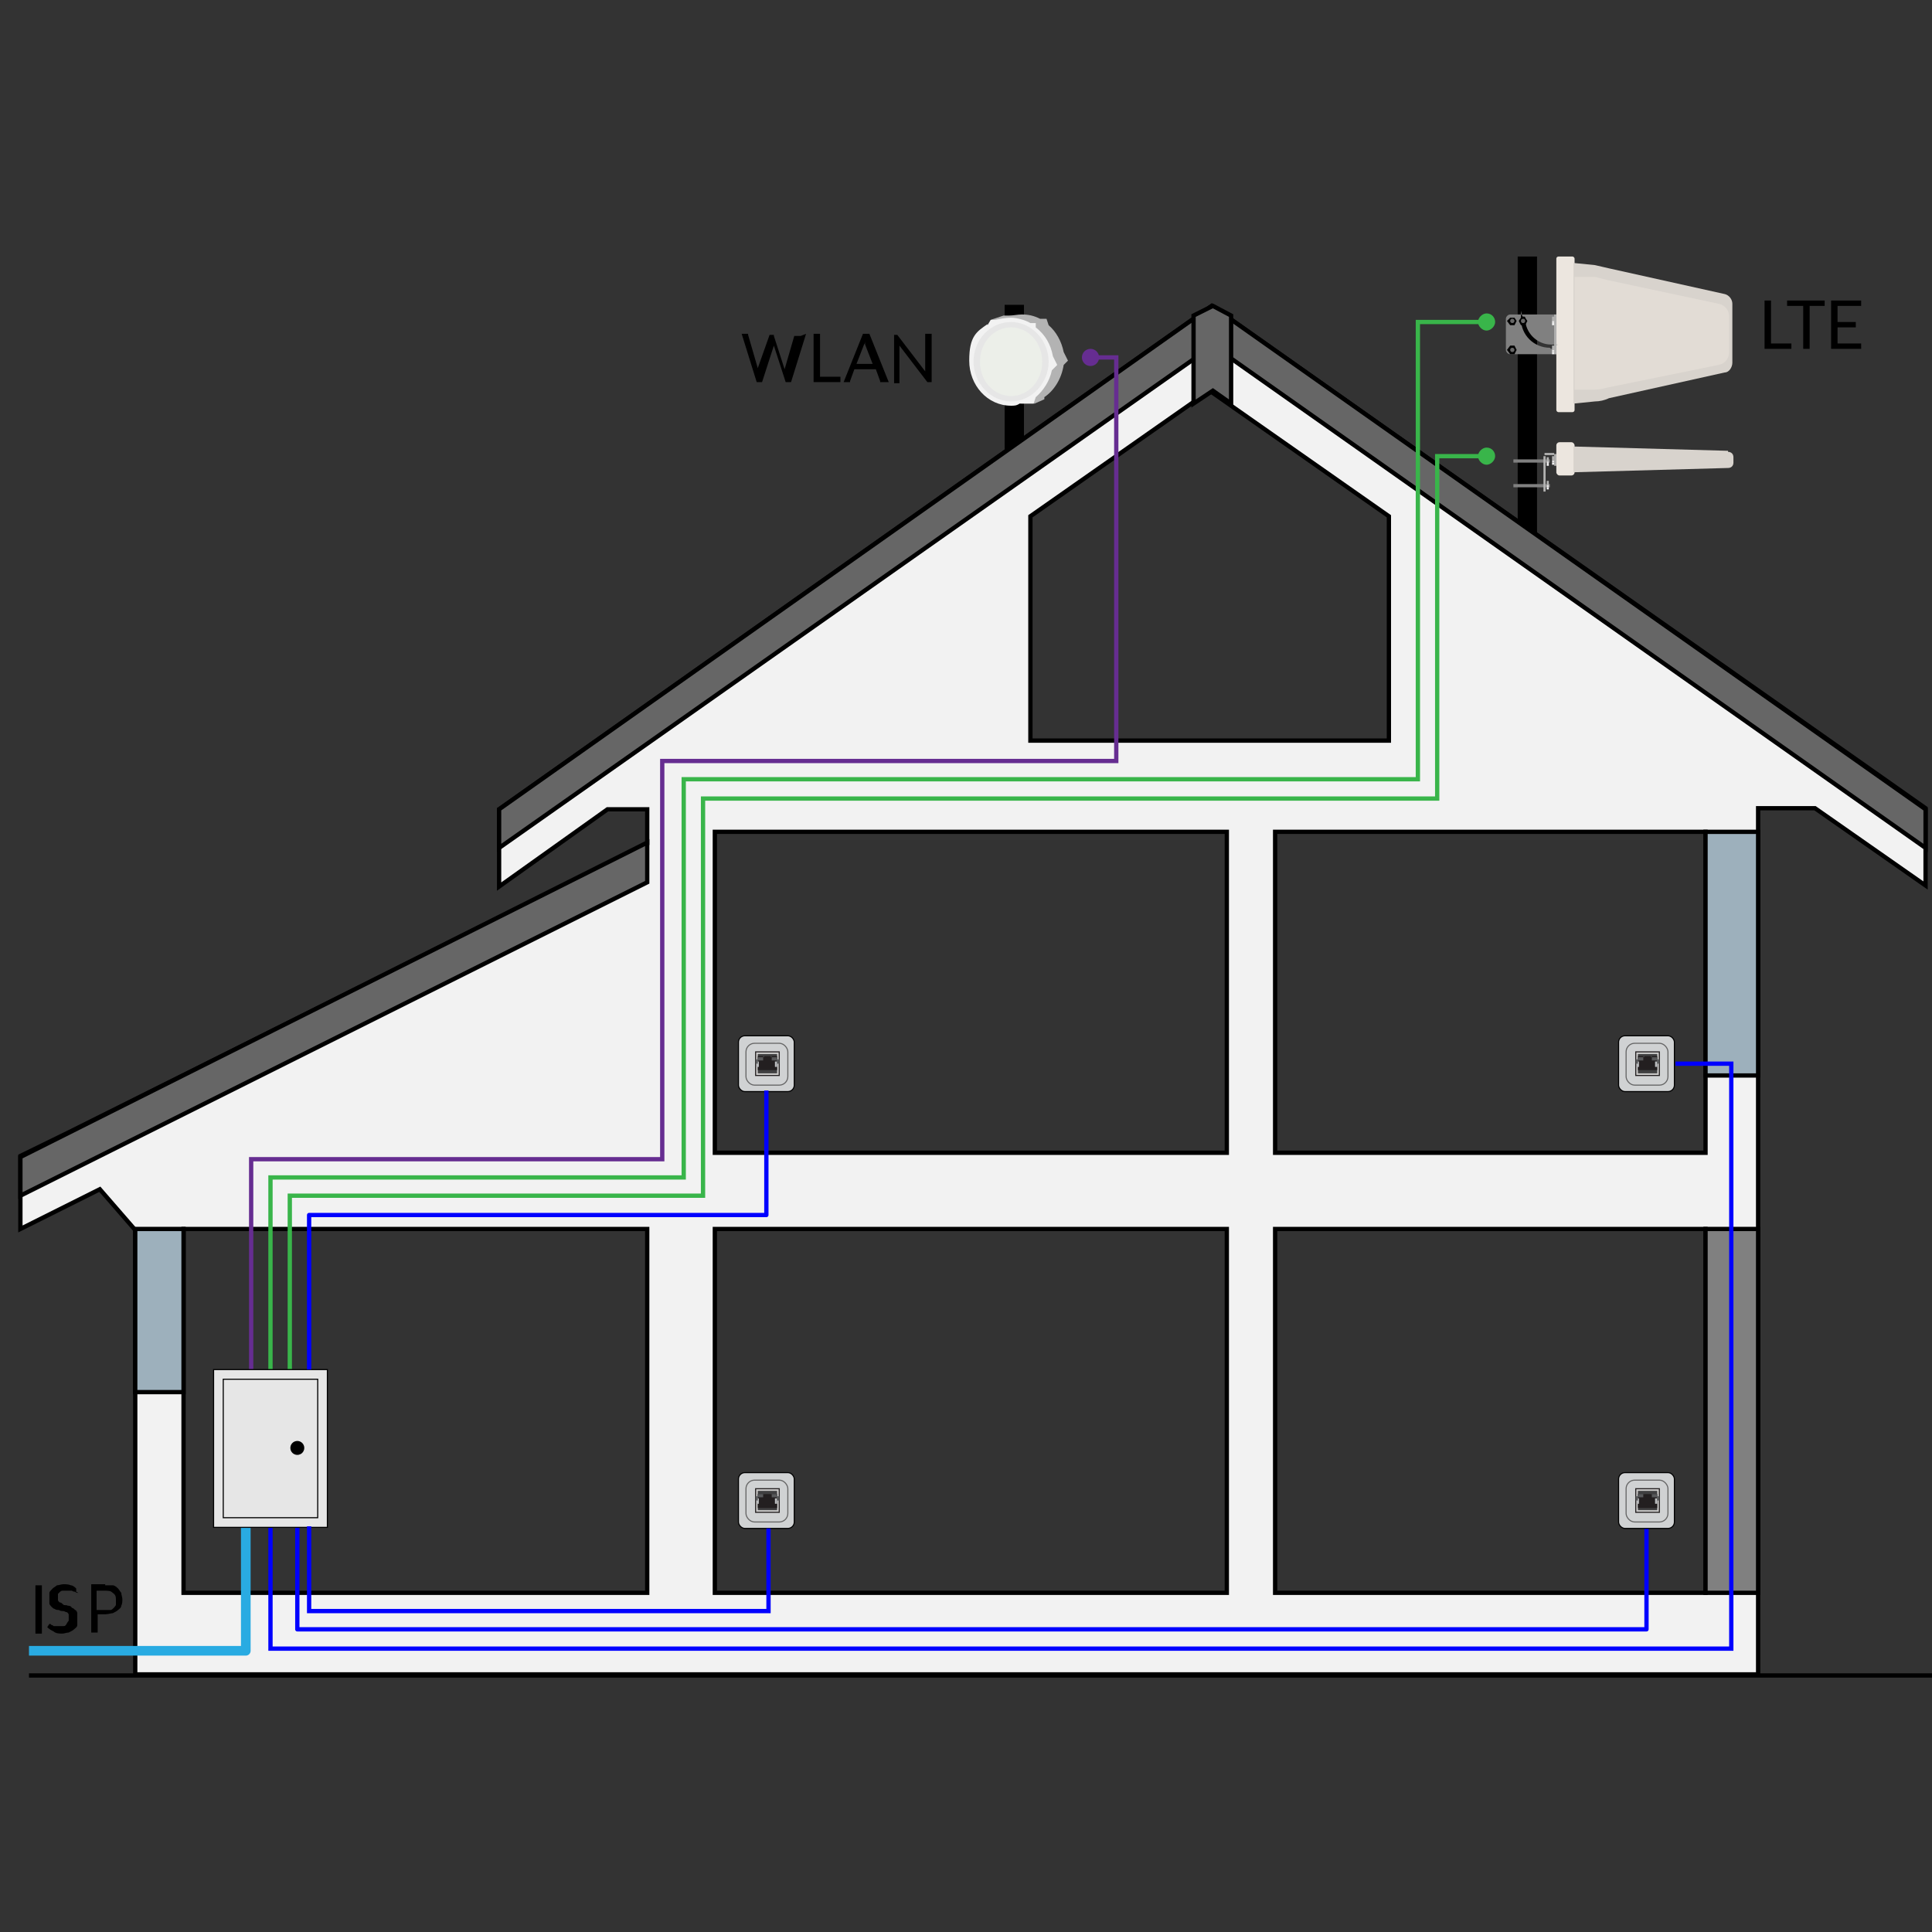 <?xml version="1.0" encoding="UTF-8"?>
<svg id="base" xmlns="http://www.w3.org/2000/svg" width="180" height="180" xmlns:xlink="http://www.w3.org/1999/xlink" viewBox="0 0 180 180">
  <rect x="0" y="0" width="180" height="180" fill="#333333" stroke="none"/>
  <defs>
    <style>
      .cls-1, .cls-2, .cls-3, .cls-4, .cls-5, .cls-6, .cls-7, .cls-8 {
        stroke-width: .4px;
      }

      .cls-1, .cls-4, .cls-5, .cls-9, .cls-10 {
        fill: none;
      }

      .cls-1, .cls-5 {
        stroke: blue;
      }

      .cls-1, .cls-9 {
        stroke-linejoin: round;
      }

      .cls-11 {
        fill: #f0f0f0;
      }

      .cls-12 {
        fill: #e5e4e4;
      }

      .cls-13 {
        fill: #404041;
      }

      .cls-14 {
        fill: #ecefe9;
      }

      .cls-14, .cls-2, .cls-3, .cls-4, .cls-5, .cls-6, .cls-15, .cls-7, .cls-16, .cls-8, .cls-17, .cls-18, .cls-10, .cls-19 {
        stroke-miterlimit: 10;
      }

      .cls-14, .cls-2, .cls-3, .cls-6, .cls-15, .cls-7, .cls-16, .cls-8, .cls-17, .cls-18, .cls-20 {
        stroke: #000;
      }

      .cls-14, .cls-15, .cls-17, .cls-18 {
        stroke-width: 0px;
      }

      .cls-2, .cls-15 {
        fill: #f2f2f2;
      }

      .cls-21 {
        fill: url(#Steel_2);
      }

      .cls-22 {
        fill: #d8d3cd;
      }

      .cls-23 {
        fill: url(#radial-gradient-2);
      }

      .cls-24 {
        fill: #662d91;
      }

      .cls-3 {
        fill: #666;
      }

      .cls-4 {
        stroke: #39b54a;
      }

      .cls-9 {
        stroke: #29abe2;
        stroke-width: .9px;
      }

      .cls-25 {
        fill: #b2b2b1;
      }

      .cls-6, .cls-26 {
        fill: gray;
      }

      .cls-27 {
        fill: #39b54a;
      }

      .cls-28 {
        fill: #bbbdbf;
      }

      .cls-29 {
        stroke: #666;
      }

      .cls-29, .cls-30, .cls-16, .cls-19, .cls-20 {
        stroke-width: .1px;
      }

      .cls-29, .cls-20 {
        fill: #d0d2d3;
      }

      .cls-31 {
        fill: #676767;
      }

      .cls-32 {
        fill: url(#radial-gradient);
      }

      .cls-7 {
        fill: #fff;
      }

      .cls-33 {
        fill: url(#radial-gradient-3);
      }

      .cls-30 {
        fill: #cdcccb;
        stroke: #231f20;
      }

      .cls-16, .cls-17 {
        fill: #e6e6e6;
      }

      .cls-34 {
        fill: #ece6df;
      }

      .cls-8 {
        fill: #9db0bc;
      }

      .cls-35 {
        fill: url(#Steel_2-2);
      }

      .cls-18 {
        fill: #b3b3b3;
      }

      .cls-10 {
        stroke: #662d91;
        stroke-width: .4px;
      }

      .cls-19 {
        stroke: #e6e6e6;
      }

      .cls-36 {
        fill: #231f20;
      }

      .cls-37 {
        fill: #e2dcd5;
      }

      .cls-38 {
        fill: #58595b;
      }
    </style>
    <linearGradient id="Steel_2" data-name="Steel 2" x1="-546.1" y1="37.4" x2="-544.3" y2="37.4" gradientTransform="translate(687.5)" gradientUnits="userSpaceOnUse">
      <stop offset="0" stop-color="#ece9e7"/>
      <stop offset="0" stop-color="#e5e1de"/>
      <stop offset="0" stop-color="#d6d3d0"/>
      <stop offset=".1" stop-color="#afafad"/>
      <stop offset=".2" stop-color="#707574"/>
      <stop offset=".3" stop-color="#4d5454"/>
      <stop offset=".4" stop-color="#8e9292"/>
      <stop offset=".5" stop-color="#bec0c0"/>
      <stop offset=".5" stop-color="#dbdcdd"/>
      <stop offset=".6" stop-color="#e7e7e8"/>
      <stop offset=".6" stop-color="#dddddf"/>
      <stop offset=".7" stop-color="#c3c4c7"/>
      <stop offset=".9" stop-color="#989ca1"/>
      <stop offset=".9" stop-color="#989ca1"/>
      <stop offset="1" stop-color="#d8d8d8"/>
      <stop offset="1" stop-color="#b0b0b0"/>
    </linearGradient>
    <linearGradient id="Steel_2-2" data-name="Steel 2" x1="-593.9" y1="41.8" x2="-592.1" y2="41.8" xlink:href="#Steel_2"/>
    <radialGradient id="radial-gradient" cx="-546.6" cy="29.9" fx="-546.6" fy="29.9" r=".4" gradientTransform="translate(687.5)" gradientUnits="userSpaceOnUse">
      <stop offset="0" stop-color="#ece9e7"/>
      <stop offset="0" stop-color="#e5e1de"/>
      <stop offset=".2" stop-color="#d6d3d2"/>
      <stop offset=".6" stop-color="#afb1b3"/>
      <stop offset=".9" stop-color="#989ca1"/>
      <stop offset="1" stop-color="#d8d8d8"/>
      <stop offset="1" stop-color="#b0b0b0"/>
    </radialGradient>
    <radialGradient id="radial-gradient-2" cy="32.6" fy="32.6" xlink:href="#radial-gradient"/>
    <radialGradient id="radial-gradient-3" cx="-545.6" fx="-545.6" r=".4" xlink:href="#radial-gradient"/>
  </defs>
  <g id="New_Symbol_1" data-name="New Symbol 1"/>
  <g id="satelita"/>
  <g id="Gniazdlo_Satel" data-name="Gniazdlo Satel"/>
  <g id="New_Symbol" data-name="New Symbol"/>
  <g>
    <rect x="141.4" y="23.9" width="1.8" height="26.9" fill="#Steel_2"/>
    <rect x="93.6" y="28.4" width="1.8" height="26.9" fill="#Steel_2-2"/>
    <rect x="145" y="23.9" width="1.7" height="14.5" rx=".2" ry=".2" fill="#ece6df"/>
    <path d="M146.6,37.6l2-.2c.4,0,.9-.1,1.3-.3l10.8-2.4c.4,0,.7-.5,.7-.9v-5.5c0-.4-.3-.8-.7-.9l-10.8-2.4c-.4-.1-.9-.2-1.3-.3l-2-.2v12.9Z" fill="#d8d3cd"/>
    <path d="M146.7,25.8h1.9c.4,.1,.8,.2,1.2,.3h0l10.3,2.2c.6,.1,1,.6,1,1.2v3.3c0,.6-.4,1.1-1,1.2l-10.3,2.1h0c-.4,.1-.8,.2-1.2,.2h-1.9v-10.6Z" fill="#e2dcd5"/>
    <path d="M140.7,29.3c-.2,0-.4,.2-.4,.4v2.9c0,.2,.2,.4,.4,.4h4.3v-3.7h-4.3Zm3.7,3.1c-1.5,0-2.7-1.2-2.7-2.7s0-.2,.2-.2,.2,0,.2,.2c0,1.3,1.1,2.4,2.4,2.4s.2,0,.2,.2,0,.2-.2,.2Z" fill="gray"/>
    <polygon points="141.1 29.6 140.7 29.6 140.4 29.9 140.7 30.3 141.1 30.3 141.3 29.9 141.1 29.6" fill="#radial-gradient"/>
    <polygon points="141.1 32.2 140.7 32.2 140.4 32.6 140.7 33 141.1 33 141.3 32.6 141.1 32.2" fill="#radial-gradient-2"/>
    <circle cx="140.9" cy="29.9" r=".2" fill="#676767"/>
    <polygon points="142.1 29.6 141.7 29.6 141.5 29.9 141.7 30.3 142.1 30.3 142.3 29.9 142.1 29.6" fill="#radial-gradient-3"/>
    <circle cx="141.9" cy="29.9" r=".2" fill="#676767"/>
    <circle cx="140.9" cy="32.6" r=".2" fill="#676767"/>
    <rect x="144.8" y="29.3" width=".2" height="3.7" fill="#b2b2b1"/>
    <rect x="144.6" y="29.5" width=".2" height=".4" fill="#b2b2b1"/>
    <rect x="144.6" y="29.9" width=".2" height=".2" fill="#e5e4e4"/>
    <rect x="144.6" y="30.1" width=".2" height=".2" fill="#f0f0f0"/>
    <rect x="144.6" y="32.2" width=".2" height=".4" fill="#b2b2b1"/>
    <rect x="144.6" y="32.6" width=".2" height=".2" fill="#e5e4e4"/>
    <rect x="144.6" y="32.8" width=".2" height=".2" fill="#f0f0f0"/>
    <g>
      <rect x="144.8" y="42.3" width=".2" height="1.1" fill="#b2b2b1"/>
      <g>
        <rect x="144.6" y="42.5" width=".2" height=".4" fill="#b2b2b1"/>
        <rect x="144.6" y="42.9" width=".2" height=".2" fill="#e5e4e4"/>
        <rect x="144.6" y="43.1" width=".2" height=".2" fill="#f0f0f0"/>
      </g>
    </g>
    <path d="M129.5,40.2h0l-16.6-11.7-23.1,16.3h0l-43.3,30.6v7.2l10.1-7.2h3.7v3.2L6.4,105.5l-4.5,2.2v6.8l7.4-3.7,3.3,3.8v41.4H163.8V75.3h5.3l10.3,7.2v-7.2l-49.9-35.1ZM60.3,148.4H17.1v-33.9H60.3v33.9ZM96,48.1l16.7-11.7,16.7,11.7v20.9h-33.4v-20.9Zm18.3,100.3h-47.7v-33.9h47.7v33.9Zm0-41h-47.7v-29.9h47.7v29.9Zm44.6,41h-40.1v-33.9h40.1v33.9Zm0-41h-40.1v-29.9h40.1v29.9Z" fill="#f2f2f2" stroke="#000" stroke-miterlimit="10" stroke-width=".4"/>
    <polygon points="1.9 107.8 1.9 111.4 60.3 82.2 60.3 78.5 1.9 107.8" fill="#666" stroke="#000" stroke-miterlimit="10" stroke-width=".4"/>
    <polygon points="179.4 75.4 112.9 28.5 112.9 28.5 112.9 28.5 46.5 75.4 46.5 79 113 32.2 179.4 79 179.4 75.4" fill="#666" stroke="#000" stroke-miterlimit="10" stroke-width=".4"/>
    <polygon points="114.7 29.4 113 28.5 111.2 29.4 111.2 37.6 113 36.4 114.7 37.6 114.7 29.4" fill="#666" stroke="#000" stroke-miterlimit="10" stroke-width=".4"/>
    <rect x="158.9" y="114.5" width="4.9" height="33.9" fill="gray" stroke="#000" stroke-miterlimit="10" stroke-width=".4"/>
    <rect x="12.6" y="114.5" width="4.5" height="15.2" fill="#9db0bc" stroke="#000" stroke-miterlimit="10" stroke-width=".4"/>
    <rect x="158.9" y="77.5" width="4.9" height="22.7" fill="#9db0bc" stroke="#000" stroke-miterlimit="10" stroke-width=".4"/>
    <line x1="2.7" y1="156.1" x2="185.4" y2="156.1" fill="#fff" stroke="#000" stroke-miterlimit="10" stroke-width=".4"/>
    <g>
      <polyline points="138.5 30 132.1 30 132.1 72.6 63.7 72.6 63.7 109.7 25.2 109.7 25.2 132" fill="none" stroke="#39b54a" stroke-miterlimit="10" stroke-width=".4"/>
      <path d="M138.5,29.2c.5,0,.8,.4,.8,.8s-.4,.8-.8,.8-.8-.4-.8-.8,.4-.8,.8-.8Z" fill="#39b54a"/>
    </g>
    <path d="M92.3,29.8l1.2-.4h.5c.4,0,.8-.1,1.2-.1,.6,0,1.1,.1,1.7,.4h.6l.2,.6c.7,.6,1.2,1.5,1.4,2.5l.4,.8-.4,.4c-.2,1.3-.9,2.4-1.8,3v.2l-.9,.4c-.6,0-.6,0-1.1,0-2.2,0-3.9-1.9-3.9-4.2s.9-2.7,1-3.6Z" fill="#b3b3b3" stroke="#000" stroke-miterlimit="10" stroke-width="0"/>
    <g>
      <polyline points="138.5 42.5 133.9 42.5 133.9 74.4 65.5 74.4 65.5 111.4 27 111.4 27 132" fill="none" stroke="#39b54a" stroke-miterlimit="10" stroke-width=".4"/>
      <path d="M138.5,41.7c.5,0,.8,.4,.8,.8s-.4,.8-.8,.8-.8-.4-.8-.8,.4-.8,.8-.8Z" fill="#39b54a"/>
    </g>
    <g>
      <polyline points="23.4 130.9 23.4 108 61.7 108 61.7 70.9 104 70.9 104 33.3 101.6 33.3" fill="none" stroke="#662d91" stroke-miterlimit="10" stroke-width=".4"/>
      <circle cx="101.6" cy="33.3" r=".8" fill="#662d91"/>
    </g>
    <path d="M92,30.3l.3-.5h.4c.5-.1,1-.2,1.5-.2s1.3,.2,1.8,.5h.5v.4c.9,.7,1.4,1.6,1.6,2.7l.4,.8-.5,.5c-.2,1-.8,1.9-1.5,2.5l-.2,.6h-1.3c-.3,.2-.5,.2-.8,.2-2.2,0-3.9-1.9-3.9-4.2s.7-2.7,1.7-3.4Z" fill="#f2f2f2" stroke="#000" stroke-miterlimit="10" stroke-width="0"/>
    <path d="M90.7,33.7c0-2.1,1.6-3.7,3.5-3.7s3.5,1.7,3.5,3.7-1.6,3.7-3.5,3.7-3.5-1.7-3.5-3.7Z" fill="#e6e6e6" stroke="#000" stroke-miterlimit="10" stroke-width="0"/>
    <path d="M91.3,33.7c0-1.8,1.3-3.2,2.9-3.2s2.9,1.4,2.9,3.2-1.3,3.2-2.9,3.2-2.9-1.4-2.9-3.2Z" fill="#ecefe9" stroke="#000" stroke-miterlimit="10" stroke-width="0"/>
    <line x1="97.5" y1="29.7" x2="96.5" y2="30.1" fill="#f2f2f2" stroke="#000" stroke-miterlimit="10" stroke-width="0"/>
    <line x1="99.4" y1="33.5" x2="98.5" y2="34.1" fill="#f2f2f2" stroke="#000" stroke-miterlimit="10" stroke-width="0"/>
    <line x1="97.1" y1="37.2" x2="96.3" y2="37.6" fill="#f2f2f2" stroke="#000" stroke-miterlimit="10" stroke-width="0"/>
    <line x1="93.5" y1="29.4" x2="92.3" y2="29.8" fill="#f2f2f2" stroke="#000" stroke-miterlimit="10" stroke-width="0"/>
    <polyline points="2.7 153.8 22.9 153.8 22.9 140.7" fill="none" stroke="#29abe2" stroke-linejoin="round" stroke-width=".9"/>
    <g>
      <path d="M3.9,152.2h-.6v-4.5h.6v4.5Z"/>
      <path d="M7.3,148.4s0,0,0,0c0,0,0,0,0,0s0,0-.1,0c0,0-.1,0-.2-.1,0,0-.2,0-.3-.1-.1,0-.2,0-.4,0s-.3,0-.4,0c-.1,0-.2,0-.3,.1,0,0-.1,.1-.2,.2,0,0,0,.2,0,.3s0,.2,0,.3c0,0,.1,.2,.2,.2,.1,0,.2,.1,.3,.2s.3,0,.4,.1c.1,0,.3,0,.4,.2,.1,0,.2,.1,.3,.2,.1,0,.2,.2,.2,.3,0,.1,0,.3,0,.5s0,.4,0,.6c0,.2-.2,.3-.3,.4-.1,.1-.3,.2-.5,.3-.2,0-.4,.1-.6,.1s-.6,0-.8-.2c-.2-.1-.4-.2-.6-.4l.2-.3s0,0,0,0c0,0,0,0,0,0s0,0,0,0c0,0,0,0,.1,0,0,0,0,0,.1,.1,0,0,.1,0,.2,.1,0,0,.2,0,.2,0,0,0,.2,0,.3,0s.3,0,.4,0c.1,0,.2,0,.3-.2,0,0,.1-.2,.2-.3,0-.1,0-.2,0-.3s0-.2,0-.3c0,0-.1-.2-.2-.2-.1,0-.2-.1-.3-.1-.1,0-.3,0-.4-.1-.1,0-.3,0-.4-.1-.1,0-.2-.1-.3-.2,0,0-.2-.2-.2-.3,0-.1,0-.3,0-.5s0-.3,0-.5c0-.1,.2-.3,.3-.4s.3-.2,.4-.3c.2,0,.4-.1,.6-.1s.5,0,.7,.1c.2,0,.4,.2,.5,.3v.3Z"/>
      <path d="M9.8,147.7c.3,0,.5,0,.7,0,.2,0,.4,.2,.5,.3,.1,.1,.2,.3,.3,.4,0,.2,.1,.4,.1,.6s0,.4-.1,.6c0,.2-.2,.3-.3,.4-.1,.1-.3,.2-.5,.3-.2,0-.4,.1-.7,.1h-.7v1.7h-.6v-4.5h1.3Zm0,2.3c.2,0,.3,0,.5,0,.1,0,.2-.1,.3-.2,0,0,.2-.2,.2-.3,0-.1,0-.2,0-.4,0-.3,0-.5-.3-.7-.2-.2-.4-.2-.8-.2h-.7v1.8h.7Z"/>
    </g>
    <polyline points="25.2 142.2 25.2 153.6 161.3 153.6 161.3 99.1 156.1 99.1" fill="none" stroke="blue" stroke-miterlimit="10" stroke-width=".4"/>
    <polyline points="27.7 140.7 27.7 151.8 153.4 151.8 153.4 142.2" fill="none" stroke="blue" stroke-linejoin="round" stroke-width=".4"/>
    <g>
      <path d="M166.9,32v.5h-2.5v-4.5h.6v4h1.9Z"/>
      <path d="M170,28.5h-1.4v4h-.6v-4h-1.5v-.5h3.5v.5Z"/>
      <path d="M173.4,32v.5h-2.8v-4.5h2.8v.5h-2.2v1.5h1.7v.5h-1.7v1.5h2.2Z"/>
    </g>
    <g>
      <path d="M75.1,31.1l-1.4,4.5h-.5l-1.1-3.4s0,0,0-.1c0,0,0,0,0-.1,0,0,0,0,0,.1,0,0,0,0,0,.1l-1.1,3.4h-.5l-1.4-4.5h.5c0,0,0,0,.1,0,0,0,0,0,0,.1l.9,3.1c0,0,0,.1,0,.2,0,0,0,.1,0,.2,0,0,0-.1,0-.2,0,0,0-.1,0-.2l1.1-3.1s0,0,0,0c0,0,0,0,.1,0h.2c0,0,0,0,.1,0,0,0,0,0,0,.1l1,3.1c0,0,0,.1,0,.2,0,0,0,.1,0,.2,0,0,0-.1,0-.2,0,0,0-.1,0-.2l.9-3.1s0,0,0,0c0,0,0,0,.1,0h.5Z"/>
      <path d="M78.3,35.1v.5h-2.5v-4.5h.6v4h1.9Z"/>
      <path d="M82.6,35.6h-.5c0,0,0,0-.1,0,0,0,0,0,0-.1l-.4-1.1h-2l-.4,1.1s0,0,0,.1c0,0,0,0-.1,0h-.5l1.8-4.5h.6l1.8,4.5Zm-1.3-1.7l-.7-1.8c0,0,0-.1,0-.2,0,0,0-.1,0-.2,0,.2,0,.3-.1,.4l-.7,1.8h1.7Z"/>
      <path d="M86.8,31.1v4.5h-.3s0,0-.1,0c0,0,0,0,0,0l-2.6-3.4c0,0,0,.1,0,.2,0,0,0,0,0,.1v3.2h-.5v-4.5h.3s0,0,0,0c0,0,0,0,0,0,0,0,0,0,0,0,0,0,0,0,0,0l2.6,3.4c0,0,0-.1,0-.2,0,0,0,0,0-.1v-3.2h.5Z"/>
    </g>
    <rect x="145" y="41.2" width="1.7" height="3.1" rx=".3" ry=".3" fill="#ece6df"/>
    <path d="M161,42l-14.4-.4v2.4l14.4-.4c.3,0,.5-.2,.5-.5v-.5c0-.3-.2-.5-.5-.5Z" fill="#d8d3cd"/>
    <rect x="143.8" y="42.3" width=".9" height=".2" transform="translate(288.6 84.7) rotate(180)" fill="#b2b2b1"/>
    <rect x="141" y="42.8" width="3.4" height=".3" fill="gray"/>
    <rect x="141" y="45.1" width="3.4" height=".3" fill="gray"/>
    <rect x="19.9" y="127.6" width="10.6" height="14.7" fill="#e6e6e6" stroke="#000" stroke-miterlimit="10" stroke-width=".1"/>
    <rect x="20.8" y="128.5" width="8.8" height="12.9" fill="#e6e6e6" stroke="#000" stroke-miterlimit="10" stroke-width=".1"/>
    <circle cx="27.7" cy="134.9" r=".7" stroke="#e6e6e6" stroke-miterlimit="10" stroke-width=".1"/>
    <g>
      <rect x="144.1" y="42.6" width=".2" height=".4" fill="#b2b2b1"/>
      <rect x="144.1" y="43" width=".2" height=".2" fill="#e5e4e4"/>
      <rect x="144.1" y="43.2" width=".2" height=".2" fill="#f0f0f0"/>
    </g>
    <g>
      <rect x="144.1" y="44.8" width=".2" height=".4" fill="#b2b2b1"/>
      <rect x="144.1" y="45.2" width=".2" height=".2" fill="#e5e4e4"/>
      <rect x="144.1" y="45.4" width=".2" height=".2" fill="#f0f0f0"/>
    </g>
    <rect x="142.3" y="44" width="3.3" height=".2" transform="translate(99.8 188.1) rotate(-90)" fill="#b2b2b1"/>
    <g>
      <rect x="68.8" y="137.2" width="5.2" height="5.2" rx=".6" ry=".6" fill="#d0d2d3" stroke="#000" stroke-width=".1"/>
      <rect x="69.5" y="137.9" width="3.9" height="3.9" rx=".8" ry=".8" fill="#d0d2d3" stroke="#666" stroke-width=".1"/>
      <rect x="70.4" y="138.7" width="2.2" height="2.2" fill="#cdcccb" stroke="#231f20" stroke-width=".1"/>
      <rect x="70.6" y="138.9" width="1.8" height="1.8" fill="#404041"/>
      <rect x="70.6" y="139.2" width="1.8" height="1.3" fill="#231f20"/>
      <g>
        <rect x="72.2" y="139.6" width=".2" height=".5" fill="#bbbdbf"/>
        <rect x="70.5" y="139.6" width=".2" height=".5" fill="#bbbdbf"/>
      </g>
      <g>
        <rect x="70.4" y="139.4" width=".2" height=".4" fill="#58595b"/>
        <rect x="72.4" y="139.4" width=".2" height=".4" fill="#58595b"/>
        <rect x="71.9" y="139.2" width=".5" height=".3" fill="#58595b"/>
        <rect x="70.6" y="139.2" width=".5" height=".3" fill="#58595b"/>
        <rect x="71.1" y="139" width=".1" height=".2" fill="#404041"/>
        <rect x="71.8" y="139" width=".1" height=".2" fill="#404041"/>
        <rect x="70.6" y="139.4" width=".4" height="0" fill="#231f20"/>
        <rect x="71.9" y="139.4" width=".4" height="0" fill="#231f20"/>
      </g>
      <rect x="70.7" y="140.2" width="0" height=".3" fill="#404041"/>
      <rect x="70.9" y="140.2" width="0" height=".3" fill="#404041"/>
      <rect x="71" y="140.2" width="0" height=".3" fill="#404041"/>
      <rect x="71.2" y="140.2" width="0" height=".3" fill="#404041"/>
      <rect x="71.3" y="140.2" width="0" height=".3" fill="#404041"/>
      <rect x="71.5" y="140.2" width="0" height=".3" fill="#404041"/>
      <rect x="71.7" y="140.2" width="0" height=".3" fill="#404041"/>
      <rect x="71.8" y="140.2" width="0" height=".3" fill="#404041"/>
      <rect x="72" y="140.2" width="0" height=".3" fill="#404041"/>
    </g>
    <g>
      <rect x="150.8" y="137.2" width="5.2" height="5.2" rx=".6" ry=".6" fill="#d0d2d3" stroke="#000" stroke-width=".1"/>
      <rect x="151.5" y="137.9" width="3.9" height="3.9" rx=".8" ry=".8" fill="#d0d2d3" stroke="#666" stroke-width=".1"/>
      <rect x="152.4" y="138.7" width="2.2" height="2.2" fill="#cdcccb" stroke="#231f20" stroke-width=".1"/>
      <rect x="152.6" y="138.9" width="1.8" height="1.8" fill="#404041"/>
      <rect x="152.6" y="139.2" width="1.8" height="1.3" fill="#231f20"/>
      <g>
        <rect x="154.2" y="139.6" width=".2" height=".5" fill="#bbbdbf"/>
        <rect x="152.5" y="139.6" width=".2" height=".5" fill="#bbbdbf"/>
      </g>
      <g>
        <rect x="152.4" y="139.4" width=".2" height=".4" fill="#58595b"/>
        <rect x="154.4" y="139.4" width=".2" height=".4" fill="#58595b"/>
        <rect x="153.9" y="139.2" width=".5" height=".3" fill="#58595b"/>
        <rect x="152.6" y="139.2" width=".5" height=".3" fill="#58595b"/>
        <rect x="153.1" y="139" width=".1" height=".2" fill="#404041"/>
        <rect x="153.8" y="139" width=".1" height=".2" fill="#404041"/>
        <rect x="152.6" y="139.4" width=".4" height="0" fill="#231f20"/>
        <rect x="153.9" y="139.4" width=".4" height="0" fill="#231f20"/>
      </g>
      <rect x="152.7" y="140.2" width="0" height=".3" fill="#404041"/>
      <rect x="152.9" y="140.2" width="0" height=".3" fill="#404041"/>
      <rect x="153" y="140.2" width="0" height=".3" fill="#404041"/>
      <rect x="153.2" y="140.2" width="0" height=".3" fill="#404041"/>
      <rect x="153.3" y="140.2" width="0" height=".3" fill="#404041"/>
      <rect x="153.5" y="140.2" width="0" height=".3" fill="#404041"/>
      <rect x="153.7" y="140.2" width="0" height=".3" fill="#404041"/>
      <rect x="153.8" y="140.2" width="0" height=".3" fill="#404041"/>
      <rect x="154" y="140.2" width="0" height=".3" fill="#404041"/>
    </g>
    <g>
      <rect x="68.8" y="96.5" width="5.2" height="5.2" rx=".6" ry=".6" fill="#d0d2d3" stroke="#000" stroke-width=".1"/>
      <rect x="69.5" y="97.2" width="3.9" height="3.9" rx=".8" ry=".8" fill="#d0d2d3" stroke="#666" stroke-width=".1"/>
      <rect x="70.4" y="98" width="2.2" height="2.2" fill="#cdcccb" stroke="#231f20" stroke-width=".1"/>
      <rect x="70.6" y="98.2" width="1.8" height="1.8" fill="#404041"/>
      <rect x="70.6" y="98.4" width="1.8" height="1.3" fill="#231f20"/>
      <g>
        <rect x="72.2" y="98.9" width=".2" height=".5" fill="#bbbdbf"/>
        <rect x="70.5" y="98.9" width=".2" height=".5" fill="#bbbdbf"/>
      </g>
      <g>
        <rect x="70.4" y="98.7" width=".2" height=".4" fill="#58595b"/>
        <rect x="72.4" y="98.7" width=".2" height=".4" fill="#58595b"/>
        <rect x="71.9" y="98.5" width=".5" height=".3" fill="#58595b"/>
        <rect x="70.6" y="98.5" width=".5" height=".3" fill="#58595b"/>
        <rect x="71.1" y="98.3" width=".1" height=".2" fill="#404041"/>
        <rect x="71.8" y="98.3" width=".1" height=".2" fill="#404041"/>
        <rect x="70.6" y="98.7" width=".4" height="0" fill="#231f20"/>
        <rect x="71.9" y="98.7" width=".4" height="0" fill="#231f20"/>
      </g>
      <rect x="70.7" y="99.5" width="0" height=".3" fill="#404041"/>
      <rect x="70.9" y="99.5" width="0" height=".3" fill="#404041"/>
      <rect x="71" y="99.5" width="0" height=".3" fill="#404041"/>
      <rect x="71.2" y="99.5" width="0" height=".3" fill="#404041"/>
      <rect x="71.3" y="99.5" width="0" height=".3" fill="#404041"/>
      <rect x="71.5" y="99.5" width="0" height=".3" fill="#404041"/>
      <rect x="71.7" y="99.5" width="0" height=".3" fill="#404041"/>
      <rect x="71.8" y="99.5" width="0" height=".3" fill="#404041"/>
      <rect x="72" y="99.5" width="0" height=".3" fill="#404041"/>
    </g>
    <g>
      <rect x="150.8" y="96.5" width="5.2" height="5.2" rx=".6" ry=".6" fill="#d0d2d3" stroke="#000" stroke-width=".1"/>
      <rect x="151.5" y="97.2" width="3.9" height="3.9" rx=".8" ry=".8" fill="#d0d2d3" stroke="#666" stroke-width=".1"/>
      <rect x="152.4" y="98" width="2.2" height="2.2" fill="#cdcccb" stroke="#231f20" stroke-width=".1"/>
      <rect x="152.6" y="98.2" width="1.8" height="1.8" fill="#404041"/>
      <rect x="152.6" y="98.4" width="1.8" height="1.3" fill="#231f20"/>
      <g>
        <rect x="154.2" y="98.9" width=".2" height=".5" fill="#bbbdbf"/>
        <rect x="152.5" y="98.9" width=".2" height=".5" fill="#bbbdbf"/>
      </g>
      <g>
        <rect x="152.4" y="98.7" width=".2" height=".4" fill="#58595b"/>
        <rect x="154.4" y="98.7" width=".2" height=".4" fill="#58595b"/>
        <rect x="153.9" y="98.5" width=".5" height=".3" fill="#58595b"/>
        <rect x="152.6" y="98.5" width=".5" height=".3" fill="#58595b"/>
        <rect x="153.1" y="98.3" width=".1" height=".2" fill="#404041"/>
        <rect x="153.8" y="98.3" width=".1" height=".2" fill="#404041"/>
        <rect x="152.6" y="98.7" width=".4" height="0" fill="#231f20"/>
        <rect x="153.9" y="98.7" width=".4" height="0" fill="#231f20"/>
      </g>
      <rect x="152.7" y="99.5" width="0" height=".3" fill="#404041"/>
      <rect x="152.9" y="99.5" width="0" height=".3" fill="#404041"/>
      <rect x="153" y="99.5" width="0" height=".3" fill="#404041"/>
      <rect x="153.2" y="99.5" width="0" height=".3" fill="#404041"/>
      <rect x="153.3" y="99.5" width="0" height=".3" fill="#404041"/>
      <rect x="153.5" y="99.5" width="0" height=".3" fill="#404041"/>
      <rect x="153.7" y="99.5" width="0" height=".3" fill="#404041"/>
      <rect x="153.8" y="99.5" width="0" height=".3" fill="#404041"/>
      <rect x="154" y="99.5" width="0" height=".3" fill="#404041"/>
    </g>
    <polyline points="71.4 101.6 71.4 113.2 28.8 113.2 28.8 127.6" fill="none" stroke="blue" stroke-linejoin="round" stroke-width=".4"/>
    <polyline points="28.8 142.2 28.8 150.1 71.6 150.1 71.6 142.4" fill="none" stroke="blue" stroke-miterlimit="10" stroke-width=".4"/>
  </g>
</svg>